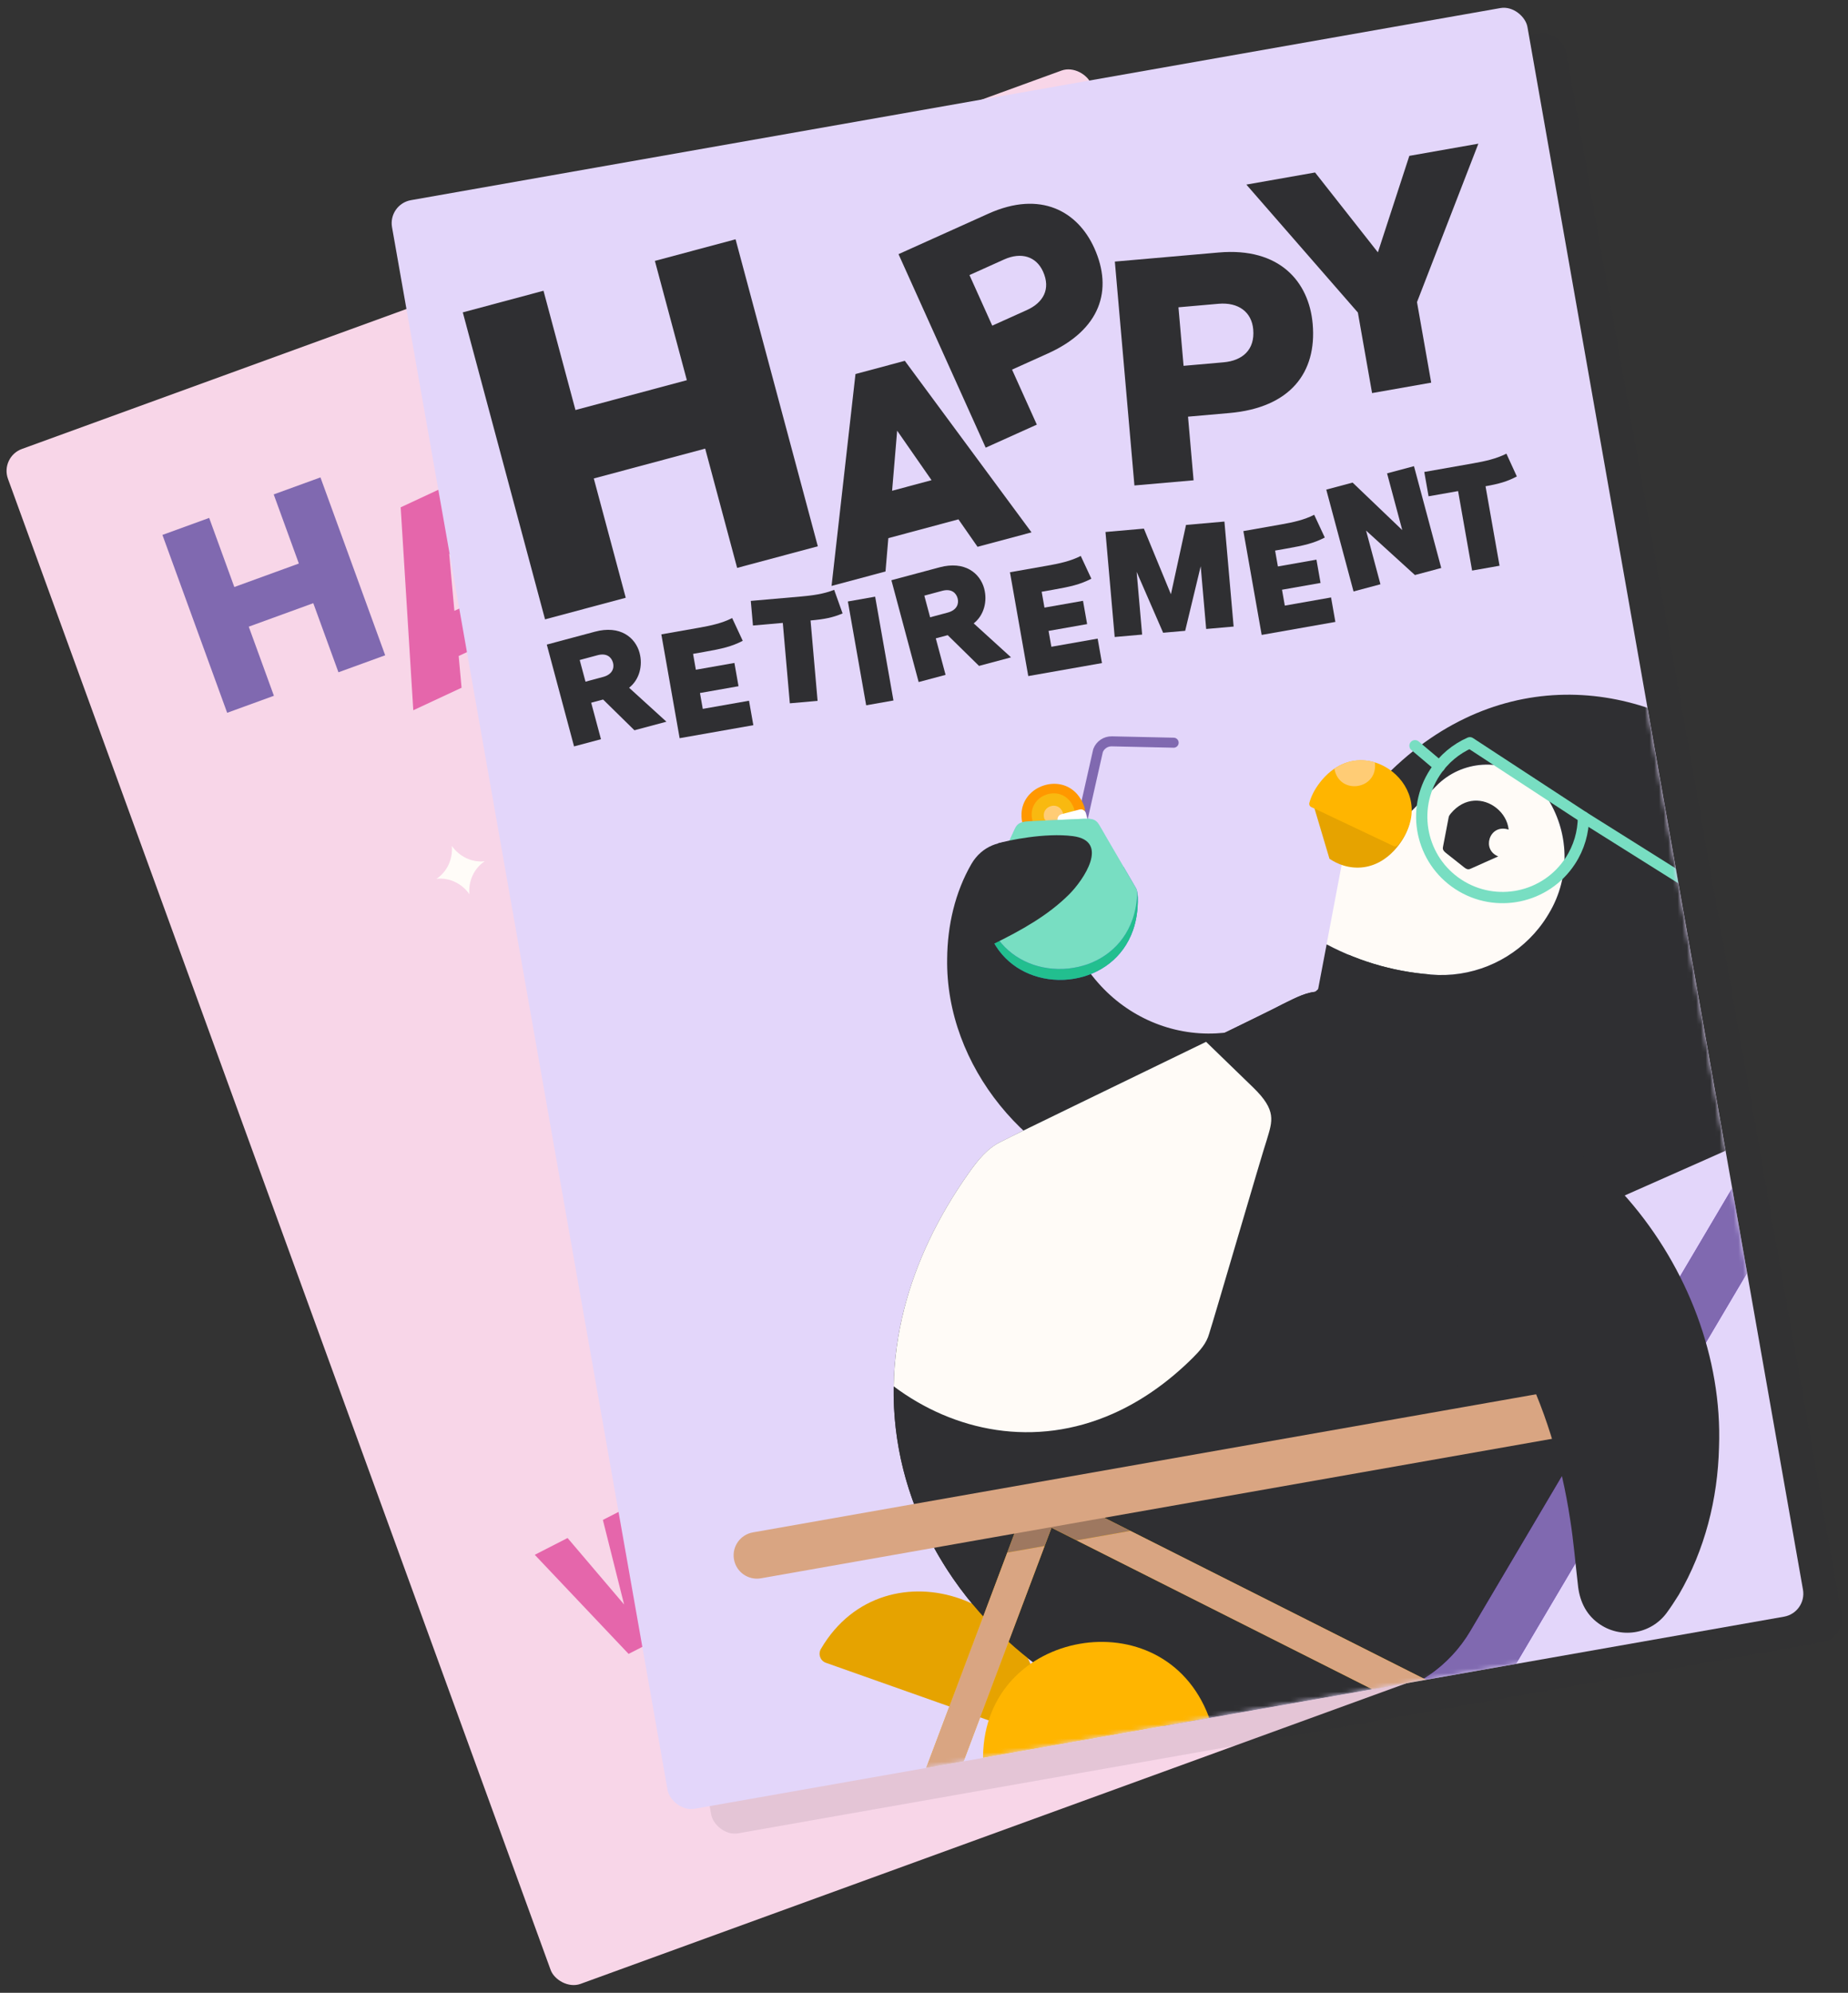 <svg width="396" height="427" viewBox="0 0 396 427" fill="none" xmlns="http://www.w3.org/2000/svg">
<rect x="0" y="0" width="396" height="427" fill="#333333" stroke="none"/>
<g clip-path="url(#clip0_1072_5523)">
<path d="M232.155 13.412L-0.004 97.911L119.703 426.803L351.862 342.304L232.155 13.412Z" fill="#F8D6E8"/>
<path d="M82.54 140.408L72.524 144.053L67.134 129.245L53.304 134.278L58.694 149.087L48.678 152.732L34.806 114.62L44.822 110.974L50.212 125.782L64.042 120.749L58.652 105.94L68.668 102.295L82.54 140.408Z" fill="#8069B0"/>
<path d="M85.868 108.704L95.318 104.295L126.896 134.316L116.551 139.14L111.731 134.29L98.288 140.56L98.906 147.365L88.561 152.188L85.858 108.695L85.868 108.704ZM104.93 127.369L96.253 118.627L97.367 130.892L104.928 127.363L104.93 127.369Z" fill="#E566AB"/>
<path d="M148.224 89.413C151.95 97.397 149.61 105.003 139.581 109.68L132.807 112.841L137.681 123.292L127.968 127.822L110.829 91.068L127.895 83.11C137.87 78.459 144.996 82.488 148.226 89.419L148.224 89.413ZM135.483 101.431C138.581 99.984 140.051 97.384 138.484 94.023C137.163 91.186 134.31 90.278 131.002 91.819L124.441 94.877L128.922 104.489L135.483 101.431Z" fill="#8069B0"/>
<path d="M187.33 89.19C189.606 97.695 185.988 104.783 175.299 107.647L168.078 109.581L171.062 120.72L160.71 123.493L150.214 84.32L168.403 79.446C179.034 76.597 185.349 81.804 187.33 89.19ZM172.695 98.805C175.998 97.922 177.898 95.609 176.938 92.027C176.126 89.005 173.479 87.615 169.949 88.561L162.957 90.436L165.702 100.68L172.695 98.805Z" fill="#E566AB"/>
<path d="M212.141 83.99L217.135 97.71L207.064 101.376L202.07 87.656L178.488 68.614L190.196 64.353L203.725 76.449L206.259 58.507L218.022 54.225L212.147 83.988L212.141 83.99Z" fill="#8069B0"/>
<path d="M149.952 315.049L155.466 343.753L148.648 347.242L138.889 336.973L141.515 350.896L134.697 354.386L114.593 333.152L121.622 329.554L133.736 343.8L129.188 325.68L135.399 322.499L147.407 336.796L142.928 318.645L149.957 315.047L149.952 315.049Z" fill="#E566AB"/>
<path d="M154.136 320.668L163.608 316.82C166.581 315.613 169.358 314.351 171.664 312.467L175.69 317.8C173.093 319.934 170.801 321 166.268 322.838L163.482 323.971L165.098 327.946L174.754 324.018L177.126 329.847L167.47 333.775L169.086 337.75L180.673 333.038L183.166 339.166L164.707 346.668L154.138 320.674L154.136 320.668Z" fill="#8069B0"/>
<path d="M203.68 308.827C207.297 315.892 205.225 323.889 196.699 328.257L187.424 333.01L174.633 308.031L184.411 303.026C193.153 298.548 200.34 302.299 203.688 308.83L203.68 308.827ZM193.606 322.409C198.033 320.141 198.849 315.85 196.949 312.141C195.105 308.536 191.468 306.799 186.898 309.138L184.222 310.507L191 323.746L193.606 322.409Z" fill="#E566AB"/>
<path d="M232.687 302.15C235.676 309.501 232.915 317.291 224.037 320.898L214.38 324.826L203.811 298.832L213.987 294.696C223.087 290.996 229.921 295.357 232.684 302.158L232.687 302.15ZM221.471 314.796C226.074 312.926 227.265 308.718 225.697 304.857C224.129 300.996 220.701 299.057 215.945 300.988L213.159 302.122L218.762 315.901L221.473 314.801L221.471 314.796Z" fill="#E566AB"/>
<path d="M247.994 307.997L241.429 311.357L228.638 286.378L235.203 283.019L247.994 307.997Z" fill="#8069B0"/>
<path d="M275.121 299.307L268.399 302.042L254.028 291.917L259.598 305.621L252.727 308.415L242.158 282.421L248.881 279.686L263.568 290.592L257.682 276.108L264.552 273.313L275.121 299.307Z" fill="#E566AB"/>
<path d="M298.966 288.456L296.622 285.954C295.266 288.92 292.663 291.088 289.63 292.129C283.449 294.254 275.299 291.762 272.21 282.776C269.184 273.981 274.11 266.86 281.199 264.424C285.522 262.939 290.352 263.309 294.061 266.191L289.96 272.14C288.044 270.384 285.555 269.925 283.2 270.732C279.862 271.878 277.617 275.325 279.283 280.177C281.08 285.407 285.413 286.547 288.791 285.386C291.178 284.567 292.836 282.724 293.194 280.441C289.43 281.692 287.242 282.232 284.757 282.285L284.501 276.988C287.719 276.731 290.841 275.695 294.025 274.605L298.003 273.238L302.792 287.151L298.965 288.469L298.966 288.456Z" fill="#E566AB"/>
<path d="M93.534 188.307C96.245 187.996 98.957 189.275 100.584 191.594C100.339 188.772 101.595 186.049 103.871 184.545C101.161 184.855 98.448 183.576 96.822 181.257C97.066 184.079 95.81 186.803 93.534 188.307Z" fill="#FFFCF8"/>
<path d="M116.505 171.464C118.308 171.258 120.119 172.107 121.202 173.654C121.037 171.773 121.879 169.958 123.392 168.957C121.584 169.165 119.778 168.313 118.695 166.767C118.86 168.647 118.018 170.462 116.505 171.464Z" fill="#FFFCF8"/>
<path d="M117.166 194.71C118.969 194.505 120.781 195.354 121.863 196.901C121.698 195.02 122.54 193.205 124.053 192.203C122.245 192.411 120.439 191.56 119.356 190.013C119.521 191.894 118.679 193.709 117.166 194.71Z" fill="#E566AB"/>
<path d="M218.592 189.2C220.564 188.977 222.541 189.903 223.726 191.594C223.547 189.537 224.461 187.558 226.12 186.46C224.143 186.685 222.171 185.756 220.986 184.065C221.165 186.122 220.246 188.103 218.592 189.2Z" fill="#FFFCF8"/>
<path d="M219.311 214.603C221.283 214.38 223.261 215.307 224.446 216.998C224.267 214.941 225.186 212.96 226.84 211.863C224.868 212.086 222.891 211.16 221.706 209.469C221.885 211.526 220.966 213.507 219.311 214.603Z" fill="#E566AB"/>
<path d="M210.923 351.343C213.008 358.24 209.859 365.051 201.536 367.567L192.479 370.306L185.099 345.919L194.646 343.032C203.184 340.451 208.996 344.964 210.923 351.343ZM199.727 361.841C204.045 360.532 205.472 356.832 204.377 353.206C203.315 349.686 200.345 347.544 195.884 348.892L193.272 349.68L197.181 362.604L199.725 361.835L199.727 361.841Z" fill="#8069B0"/>
<path d="M213.84 330.894L219.737 328.554L237.84 347.918L231.383 350.475L228.628 347.359L220.243 350.686L220.373 354.845L213.917 357.402L213.833 330.891L213.84 330.894ZM224.749 342.911L219.793 337.291L220.033 344.778L224.753 342.904L224.749 342.911Z" fill="#E566AB"/>
<path d="M248.247 341.151L250.85 349.644L244.616 351.556L242.013 343.063L228.283 330.758L235.53 328.534L243.371 336.303L245.474 325.484L252.756 323.253L248.253 341.149L248.247 341.151Z" fill="#8069B0"/>
<path d="M264.053 330.659L261.27 332.042L253.228 320.49L259.729 317.266L264.061 330.663L264.053 330.659ZM263.772 333.516C265.601 332.606 267.813 333.353 268.733 335.21C269.653 337.066 268.906 339.278 267.083 340.186C265.195 341.123 262.983 340.376 262.063 338.52C261.143 336.664 261.891 334.451 263.772 333.516Z" fill="#8069B0"/>
<path d="M165.444 163.154L161.141 172.383C160.747 173.227 159.741 173.593 158.897 173.199L149.668 168.896C148.188 168.202 147.014 166.97 146.444 165.437C145.257 162.245 146.903 158.685 150.106 157.526C151.117 157.157 152.214 157.059 153.273 157.249L154.438 157.457L155.196 156.549C155.885 155.723 156.788 155.093 157.8 154.725C160.995 153.562 164.545 155.231 165.687 158.44C166.236 159.98 166.128 161.679 165.44 163.162L165.444 163.154Z" fill="#E566AB"/>
<path d="M142.851 262.614L230.419 230.742C231.862 230.217 233.466 230.96 233.993 232.409L246.382 266.448L153.579 300.225L141.19 266.186C140.665 264.743 141.408 263.14 142.856 262.612L142.851 262.614Z" fill="#8069B0"/>
<path d="M142.866 221.082L203.824 198.895C205.267 198.369 206.871 199.113 207.398 200.561L219.799 234.633L153.606 258.725L141.205 224.653C140.68 223.211 141.423 221.607 142.872 221.08L142.866 221.082Z" fill="#8069B0"/>
<mask id="mask0_1072_5523" style="mask-type:luminance" maskUnits="userSpaceOnUse" x="137" y="196" width="87" height="64">
<path d="M209.933 196.714L137.146 223.207L150.487 259.86L223.274 233.368L209.933 196.714Z" fill="white"/>
</mask>
<g mask="url(#mask0_1072_5523)">
<path d="M143.779 262.112C143.597 261.578 143.522 261.079 143.541 260.615C143.588 259.265 144.392 258.24 145.445 257.713C145.583 257.644 145.717 257.582 145.861 257.53C146.021 257.472 146.186 257.424 146.354 257.388C147.484 257.139 148.731 257.418 149.616 258.404C149.923 258.749 150.192 259.178 150.396 259.704C150.448 259.848 150.502 259.997 150.477 260.15C150.452 260.41 150.082 263.074 150.062 263.275C150.026 263.538 150.019 263.71 149.689 263.868C149.639 263.886 149.591 263.909 149.531 263.932L147.154 264.797C146.667 264.974 146.554 264.834 146.33 264.633C146.191 264.49 144.195 262.687 144.004 262.506C143.886 262.405 143.826 262.258 143.779 262.112Z" fill="#DE2756"/>
<path d="M137.158 264.523C136.976 263.988 136.901 263.49 136.919 263.026C136.966 261.675 137.77 260.65 138.824 260.123C138.962 260.054 139.096 259.993 139.239 259.94C139.4 259.882 139.564 259.835 139.732 259.798C140.863 259.55 142.109 259.828 142.994 260.815C143.301 261.16 143.57 261.588 143.774 262.115C143.826 262.258 143.881 262.408 143.855 262.561C143.831 262.82 143.461 265.484 143.44 265.685C143.404 265.949 143.398 266.12 143.067 266.278C143.018 266.296 142.97 266.32 142.909 266.342L140.532 267.207C140.046 267.384 139.932 267.244 139.709 267.043C139.569 266.9 137.573 265.098 137.382 264.917C137.264 264.816 137.204 264.669 137.158 264.523Z" fill="#DE2756"/>
<path d="M223.206 233.222C223.024 232.688 222.949 232.189 222.968 231.725C223.015 230.375 223.819 229.35 224.873 228.823C225.01 228.754 225.145 228.692 225.288 228.64C225.449 228.582 225.613 228.534 225.781 228.498C226.911 228.249 228.158 228.528 229.043 229.514C229.35 229.859 229.619 230.288 229.823 230.814C229.875 230.958 229.93 231.107 229.904 231.26C229.879 231.52 229.509 234.183 229.489 234.385C229.453 234.648 229.447 234.82 229.116 234.978C229.066 234.996 229.019 235.019 228.958 235.042L226.581 235.907C226.095 236.084 225.981 235.944 225.758 235.743C225.618 235.6 223.622 233.797 223.431 233.616C223.313 233.515 223.253 233.368 223.206 233.222Z" fill="#DE2756"/>
<path d="M176.871 250.075C176.689 249.54 176.614 249.042 176.633 248.578C176.68 247.228 177.483 246.203 178.537 245.675C178.675 245.606 178.809 245.545 178.953 245.493C179.113 245.434 179.277 245.387 179.446 245.351C180.576 245.102 181.823 245.381 182.708 246.367C183.015 246.712 183.283 247.14 183.488 247.667C183.54 247.811 183.594 247.96 183.569 248.113C183.544 248.372 183.174 251.036 183.153 251.238C183.118 251.501 183.111 251.672 182.781 251.83C182.731 251.848 182.683 251.872 182.622 251.894L180.245 252.759C179.759 252.936 179.645 252.796 179.422 252.596C179.282 252.452 177.287 250.65 177.096 250.469C176.978 250.368 176.918 250.221 176.871 250.075Z" fill="#CFB0F0"/>
<path d="M170.253 252.483C170.071 251.949 169.996 251.45 170.015 250.986C170.062 249.636 170.866 248.611 171.92 248.084C172.057 248.015 172.191 247.953 172.335 247.901C172.495 247.843 172.66 247.795 172.828 247.759C173.958 247.511 175.205 247.789 176.09 248.775C176.397 249.121 176.666 249.549 176.87 250.075C176.922 250.219 176.976 250.368 176.951 250.522C176.926 250.781 176.556 253.445 176.536 253.646C176.5 253.909 176.494 254.081 176.163 254.239C176.113 254.257 176.065 254.28 176.005 254.303L173.628 255.168C173.141 255.345 173.028 255.205 172.805 255.004C172.665 254.861 170.669 253.058 170.478 252.877C170.36 252.776 170.3 252.629 170.253 252.483Z" fill="#CFB0F0"/>
<path d="M163.638 254.892C163.456 254.357 163.38 253.859 163.399 253.395C163.446 252.044 164.25 251.019 165.304 250.492C165.441 250.423 165.576 250.362 165.719 250.309C165.88 250.251 166.044 250.204 166.212 250.168C167.343 249.919 168.589 250.197 169.474 251.184C169.781 251.529 170.05 251.957 170.254 252.484C170.306 252.627 170.361 252.777 170.335 252.93C170.311 253.189 169.941 255.853 169.92 256.054C169.884 256.318 169.878 256.489 169.547 256.647C169.497 256.665 169.45 256.689 169.389 256.711L167.012 257.576C166.526 257.753 166.412 257.613 166.189 257.412C166.049 257.269 164.053 255.467 163.862 255.286C163.744 255.185 163.684 255.038 163.638 254.892Z" fill="#CFB0F0"/>
<path d="M157.016 257.302C156.834 256.767 156.759 256.269 156.778 255.805C156.825 254.454 157.629 253.429 158.683 252.902C158.82 252.833 158.955 252.772 159.098 252.719C159.259 252.661 159.423 252.614 159.591 252.577C160.721 252.329 161.968 252.607 162.853 253.594C163.16 253.939 163.429 254.367 163.633 254.894C163.685 255.037 163.74 255.187 163.714 255.34C163.69 255.599 163.319 258.263 163.299 258.464C163.263 258.728 163.257 258.899 162.926 259.057C162.876 259.075 162.829 259.099 162.768 259.121L160.391 259.986C159.905 260.163 159.791 260.023 159.568 259.822C159.428 259.679 157.432 257.877 157.241 257.696C157.123 257.595 157.063 257.448 157.016 257.302Z" fill="#CFB0F0"/>
<path d="M150.399 259.71C150.217 259.176 150.142 258.677 150.161 258.213C150.208 256.863 151.011 255.838 152.065 255.31C152.203 255.242 152.337 255.18 152.481 255.128C152.641 255.07 152.805 255.022 152.974 254.986C154.104 254.737 155.351 255.016 156.236 256.002C156.543 256.347 156.811 256.776 157.015 257.302C157.068 257.446 157.122 257.595 157.096 257.748C157.072 258.008 156.702 260.671 156.681 260.873C156.646 261.136 156.639 261.308 156.308 261.466C156.259 261.484 156.211 261.507 156.15 261.529L153.773 262.395C153.287 262.572 153.173 262.431 152.95 262.231C152.81 262.088 150.815 260.285 150.624 260.104C150.505 260.003 150.446 259.856 150.399 259.71Z" fill="#CFB0F0"/>
<path d="M216.585 235.633C216.403 235.098 216.328 234.6 216.347 234.136C216.394 232.785 217.198 231.76 218.252 231.233C218.389 231.164 218.523 231.103 218.667 231.05C218.827 230.992 218.992 230.945 219.16 230.908C220.29 230.66 221.537 230.938 222.422 231.925C222.729 232.27 222.998 232.698 223.202 233.225C223.254 233.368 223.309 233.518 223.283 233.671C223.258 233.93 222.888 236.594 222.868 236.795C222.832 237.059 222.826 237.23 222.495 237.388C222.445 237.406 222.398 237.43 222.337 237.452L219.96 238.317C219.473 238.494 219.36 238.354 219.137 238.153C218.997 238.01 217.001 236.208 216.81 236.027C216.692 235.926 216.632 235.779 216.585 235.633Z" fill="#CFB0F0"/>
<path d="M209.966 238.036C209.784 237.501 209.709 237.002 209.728 236.539C209.775 235.188 210.579 234.163 211.632 233.636C211.77 233.567 211.904 233.505 212.048 233.453C212.208 233.395 212.373 233.348 212.541 233.311C213.671 233.063 214.918 233.341 215.803 234.328C216.11 234.673 216.379 235.101 216.583 235.627C216.635 235.771 216.689 235.92 216.664 236.074C216.639 236.333 216.269 238.997 216.249 239.198C216.213 239.462 216.206 239.633 215.876 239.791C215.826 239.809 215.778 239.833 215.718 239.855L213.341 240.72C212.854 240.897 212.741 240.757 212.517 240.556C212.378 240.413 210.382 238.61 210.191 238.43C210.073 238.329 210.013 238.181 209.966 238.036Z" fill="#CFB0F0"/>
<path d="M203.35 240.444C203.168 239.909 203.093 239.411 203.112 238.947C203.159 237.597 203.963 236.572 205.017 236.044C205.154 235.975 205.289 235.914 205.432 235.862C205.593 235.803 205.757 235.756 205.925 235.72C207.055 235.471 208.302 235.75 209.187 236.736C209.494 237.081 209.763 237.509 209.967 238.036C210.019 238.18 210.074 238.329 210.048 238.482C210.024 238.741 209.653 241.405 209.633 241.607C209.597 241.87 209.591 242.041 209.26 242.199C209.21 242.217 209.163 242.241 209.102 242.263L206.725 243.128C206.239 243.305 206.125 243.165 205.902 242.965C205.762 242.822 203.766 241.019 203.575 240.838C203.457 240.737 203.397 240.59 203.35 240.444Z" fill="#CFB0F0"/>
<path d="M196.727 242.854C196.545 242.319 196.47 241.821 196.489 241.357C196.536 240.007 197.34 238.982 198.394 238.454C198.531 238.385 198.665 238.324 198.809 238.272C198.97 238.213 199.134 238.166 199.302 238.13C200.432 237.881 201.679 238.16 202.564 239.146C202.871 239.491 203.14 239.919 203.344 240.446C203.396 240.59 203.451 240.739 203.425 240.892C203.4 241.151 203.03 243.815 203.01 244.017C202.974 244.28 202.968 244.451 202.637 244.609C202.587 244.627 202.54 244.651 202.479 244.673L200.102 245.538C199.616 245.715 199.502 245.575 199.279 245.375C199.139 245.231 197.143 243.429 196.952 243.248C196.834 243.147 196.774 243 196.727 242.854Z" fill="#CFB0F0"/>
<path d="M190.112 245.262C189.93 244.728 189.855 244.229 189.874 243.765C189.92 242.415 190.724 241.39 191.778 240.862C191.916 240.794 192.05 240.732 192.193 240.68C192.354 240.622 192.518 240.574 192.686 240.538C193.817 240.289 195.064 240.568 195.948 241.554C196.256 241.899 196.524 242.327 196.728 242.854C196.781 242.998 196.835 243.147 196.809 243.3C196.785 243.56 196.415 246.223 196.394 246.425C196.358 246.688 196.352 246.86 196.021 247.018C195.972 247.036 195.924 247.059 195.863 247.081L193.486 247.947C193 248.124 192.886 247.983 192.663 247.783C192.523 247.64 190.528 245.837 190.336 245.656C190.218 245.555 190.158 245.408 190.112 245.262Z" fill="#CFB0F0"/>
<path d="M183.496 247.671C183.314 247.136 183.239 246.637 183.258 246.174C183.305 244.823 184.108 243.798 185.162 243.271C185.3 243.202 185.434 243.14 185.578 243.088C185.738 243.03 185.902 242.983 186.071 242.946C187.201 242.698 188.448 242.976 189.333 243.963C189.64 244.308 189.908 244.736 190.113 245.262C190.165 245.406 190.219 245.555 190.194 245.709C190.169 245.968 189.799 248.632 189.778 248.833C189.743 249.097 189.736 249.268 189.406 249.426C189.356 249.444 189.308 249.468 189.247 249.49L186.87 250.355C186.384 250.532 186.27 250.392 186.047 250.191C185.907 250.048 183.912 248.245 183.721 248.065C183.603 247.964 183.543 247.816 183.496 247.671Z" fill="#CFB0F0"/>
</g>
<path d="M156.016 265.679C156.38 266.748 156.527 267.753 156.494 268.678C156.403 271.385 154.793 273.429 152.684 274.497C152.414 274.633 152.133 274.754 151.851 274.857C151.525 274.976 151.196 275.07 150.86 275.143C148.586 275.638 146.094 275.087 144.323 273.109C143.703 272.42 143.169 271.557 142.766 270.501C142.662 270.214 142.555 269.921 142.61 269.607C142.664 269.086 143.408 263.751 143.442 263.345C143.513 262.818 143.526 262.475 144.182 262.161C144.272 262.116 144.377 262.078 144.493 262.036L149.252 260.303C150.225 259.949 150.456 260.222 150.906 260.634C151.191 260.918 155.187 264.535 155.563 264.898C155.801 265.106 155.913 265.397 156.018 265.684L156.016 265.679Z" fill="#FFFBF7"/>
<path d="M169.277 260.852C169.641 261.922 169.788 262.926 169.756 263.852C169.664 266.558 168.054 268.603 165.945 269.671C165.676 269.807 165.394 269.928 165.112 270.03C164.786 270.149 164.457 270.244 164.121 270.316C161.847 270.812 159.355 270.26 157.584 268.282C156.964 267.594 156.431 266.73 156.028 265.675C155.923 265.387 155.816 265.094 155.871 264.78C155.926 264.26 156.669 258.925 156.703 258.518C156.774 257.991 156.787 257.649 157.443 257.335C157.533 257.29 157.638 257.251 157.754 257.209L162.513 255.477C163.486 255.123 163.717 255.396 164.167 255.808C164.452 256.092 168.448 259.708 168.824 260.072C169.063 260.279 169.175 260.57 169.279 260.858L169.277 260.852Z" fill="#FFFBF7"/>
<path d="M182.535 256.033C182.899 257.102 183.046 258.107 183.013 259.033C182.922 261.739 181.312 263.783 179.203 264.852C178.933 264.987 178.652 265.109 178.37 265.211C178.044 265.33 177.715 265.424 177.379 265.497C175.105 265.993 172.613 265.441 170.842 263.463C170.222 262.775 169.688 261.911 169.285 260.856C169.181 260.568 169.074 260.275 169.129 259.961C169.184 259.44 169.927 254.105 169.961 253.699C170.032 253.172 170.045 252.829 170.701 252.516C170.791 252.47 170.896 252.432 171.012 252.39L175.771 250.658C176.744 250.304 176.975 250.576 177.425 250.988C177.71 251.273 181.706 254.889 182.082 255.253C182.32 255.46 182.433 255.751 182.537 256.039L182.535 256.033Z" fill="#FFFBF7"/>
<path d="M195.796 251.207C196.161 252.276 196.307 253.28 196.275 254.206C196.183 256.913 194.573 258.957 192.464 260.025C192.195 260.161 191.913 260.282 191.631 260.385C191.305 260.503 190.977 260.598 190.64 260.67C188.366 261.166 185.875 260.614 184.103 258.636C183.483 257.948 182.95 257.084 182.547 256.029C182.442 255.742 182.335 255.449 182.39 255.135C182.445 254.614 183.189 249.279 183.222 248.872C183.293 248.346 183.306 248.003 183.962 247.689C184.052 247.644 184.157 247.606 184.273 247.563L189.032 245.831C190.005 245.477 190.236 245.75 190.686 246.162C190.971 246.446 194.967 250.062 195.343 250.426C195.582 250.634 195.694 250.925 195.798 251.212L195.796 251.207Z" fill="#FFFBF7"/>
<path d="M209.052 246.388C209.416 247.457 209.562 248.462 209.53 249.388C209.438 252.094 207.829 254.138 205.72 255.206C205.45 255.342 205.169 255.463 204.887 255.566C204.561 255.685 204.232 255.779 203.895 255.852C201.622 256.347 199.13 255.796 197.358 253.818C196.738 253.129 196.205 252.266 195.802 251.21C195.697 250.923 195.591 250.63 195.646 250.316C195.7 249.795 196.444 244.46 196.477 244.054C196.549 243.527 196.562 243.184 197.217 242.871C197.307 242.825 197.412 242.787 197.528 242.745L202.288 241.013C203.261 240.658 203.491 240.931 203.942 241.343C204.227 241.628 208.222 245.244 208.599 245.608C208.837 245.815 208.949 246.106 209.054 246.394L209.052 246.388Z" fill="#FFFBF7"/>
<path d="M222.313 241.561C222.677 242.631 222.824 243.635 222.791 244.561C222.7 247.267 221.09 249.312 218.981 250.38C218.711 250.516 218.43 250.637 218.148 250.739C217.822 250.858 217.493 250.953 217.156 251.025C214.883 251.521 212.391 250.969 210.62 248.991C210 248.303 209.466 247.439 209.063 246.384C208.959 246.096 208.852 245.803 208.907 245.489C208.961 244.969 209.705 239.634 209.739 239.227C209.81 238.7 209.823 238.358 210.479 238.044C210.569 237.999 210.674 237.96 210.79 237.918L215.549 236.186C216.522 235.832 216.753 236.105 217.203 236.517C217.488 236.801 221.483 240.417 221.86 240.781C222.098 240.988 222.21 241.279 222.315 241.567L222.313 241.561Z" fill="#FFFBF7"/>
<path d="M235.569 236.737C235.933 237.806 236.08 238.811 236.047 239.736C235.955 242.443 234.346 244.487 232.237 245.555C231.967 245.691 231.686 245.812 231.404 245.915C231.078 246.033 230.749 246.128 230.412 246.201C228.139 246.696 225.647 246.145 223.875 244.167C223.256 243.478 222.722 242.614 222.319 241.559C222.215 241.272 222.108 240.979 222.163 240.665C222.217 240.144 222.961 234.809 222.995 234.403C223.066 233.876 223.079 233.533 223.734 233.219C223.824 233.174 223.929 233.136 224.045 233.094L228.805 231.361C229.778 231.007 230.008 231.28 230.459 231.692C230.744 231.976 234.739 235.593 235.116 235.956C235.354 236.164 235.466 236.455 235.571 236.742L235.569 236.737Z" fill="#FFFBF7"/>
<mask id="mask1_1072_5523" style="mask-type:luminance" maskUnits="userSpaceOnUse" x="133" y="228" width="118" height="75">
<path d="M237.56 228.143L133.884 265.878L147.225 302.531L250.901 264.796L237.56 228.143Z" fill="white"/>
</mask>
<g mask="url(#mask1_1072_5523)">
<path d="M190.151 286.864C189.969 286.33 189.894 285.831 189.913 285.367C189.96 284.017 190.764 282.992 191.817 282.464C191.955 282.395 192.089 282.334 192.233 282.282C192.393 282.223 192.558 282.176 192.726 282.14C193.856 281.891 195.103 282.17 195.988 283.156C196.295 283.501 196.564 283.929 196.768 284.456C196.82 284.6 196.874 284.749 196.849 284.902C196.824 285.162 196.454 287.825 196.434 288.027C196.398 288.29 196.392 288.462 196.061 288.619C196.011 288.638 195.963 288.661 195.903 288.683L193.526 289.548C193.039 289.725 192.926 289.585 192.703 289.385C192.563 289.242 190.567 287.439 190.376 287.258C190.258 287.157 190.198 287.01 190.151 286.864Z" fill="#CFB0F0"/>
<path d="M183.536 289.273C183.353 288.738 183.278 288.239 183.297 287.776C183.344 286.425 184.148 285.4 185.202 284.873C185.339 284.804 185.474 284.742 185.617 284.69C185.778 284.632 185.942 284.584 186.11 284.548C187.24 284.3 188.487 284.578 189.372 285.564C189.679 285.91 189.948 286.338 190.152 286.864C190.204 287.008 190.259 287.157 190.233 287.311C190.209 287.57 189.838 290.234 189.818 290.435C189.782 290.699 189.776 290.87 189.445 291.028C189.395 291.046 189.348 291.07 189.287 291.092L186.91 291.957C186.424 292.134 186.31 291.994 186.087 291.793C185.947 291.65 183.951 289.847 183.76 289.667C183.642 289.566 183.582 289.418 183.536 289.273Z" fill="#CFB0F0"/>
<path d="M176.911 291.677C176.728 291.142 176.653 290.644 176.672 290.18C176.719 288.829 177.523 287.804 178.577 287.277C178.714 287.208 178.849 287.147 178.992 287.094C179.153 287.036 179.317 286.989 179.485 286.953C180.615 286.704 181.862 286.982 182.747 287.969C183.054 288.314 183.323 288.742 183.527 289.269C183.579 289.412 183.634 289.562 183.608 289.715C183.584 289.974 183.213 292.638 183.193 292.839C183.157 293.103 183.151 293.274 182.82 293.432C182.77 293.45 182.723 293.474 182.662 293.496L180.285 294.361C179.799 294.538 179.685 294.398 179.462 294.198C179.322 294.054 177.326 292.252 177.135 292.071C177.017 291.97 176.957 291.823 176.911 291.677Z" fill="#CFB0F0"/>
<path d="M170.293 294.085C170.111 293.551 170.036 293.052 170.055 292.588C170.102 291.238 170.905 290.213 171.959 289.685C172.097 289.616 172.231 289.555 172.375 289.503C172.535 289.444 172.699 289.397 172.868 289.361C173.998 289.112 175.245 289.391 176.13 290.377C176.437 290.722 176.705 291.15 176.909 291.677C176.962 291.821 177.016 291.97 176.99 292.123C176.966 292.383 176.596 295.046 176.575 295.248C176.54 295.511 176.533 295.683 176.203 295.841C176.153 295.859 176.105 295.882 176.044 295.904L173.667 296.769C173.181 296.947 173.067 296.806 172.844 296.606C172.704 296.463 170.709 294.66 170.518 294.479C170.399 294.378 170.34 294.231 170.293 294.085Z" fill="#CFB0F0"/>
<path d="M163.677 296.494C163.495 295.959 163.42 295.46 163.439 294.997C163.486 293.646 164.29 292.621 165.343 292.094C165.481 292.025 165.615 291.963 165.759 291.911C165.919 291.853 166.084 291.805 166.252 291.769C167.382 291.521 168.629 291.799 169.514 292.785C169.821 293.131 170.089 293.559 170.294 294.085C170.346 294.229 170.4 294.378 170.375 294.532C170.35 294.791 169.98 297.455 169.96 297.656C169.924 297.92 169.917 298.091 169.587 298.249C169.537 298.267 169.489 298.291 169.429 298.313L167.052 299.178C166.565 299.355 166.452 299.215 166.228 299.014C166.089 298.871 164.093 297.068 163.902 296.888C163.784 296.787 163.724 296.639 163.677 296.494Z" fill="#CFB0F0"/>
<path d="M157.054 298.904C156.872 298.369 156.797 297.87 156.816 297.407C156.863 296.056 157.667 295.031 158.72 294.504C158.858 294.435 158.992 294.373 159.136 294.321C159.296 294.263 159.46 294.216 159.629 294.179C160.759 293.931 162.006 294.209 162.891 295.196C163.198 295.541 163.466 295.969 163.671 296.495C163.723 296.639 163.777 296.788 163.752 296.942C163.727 297.201 163.357 299.865 163.336 300.066C163.301 300.33 163.294 300.501 162.964 300.659C162.914 300.677 162.866 300.701 162.805 300.723L160.429 301.588C159.942 301.765 159.829 301.625 159.605 301.424C159.466 301.281 157.47 299.478 157.279 299.298C157.161 299.197 157.101 299.049 157.054 298.904Z" fill="#CFB0F0"/>
<path d="M150.438 301.312C150.256 300.777 150.181 300.279 150.2 299.815C150.247 298.464 151.051 297.44 152.105 296.912C152.242 296.843 152.376 296.782 152.52 296.729C152.68 296.671 152.845 296.624 153.013 296.588C154.143 296.339 155.39 296.618 156.275 297.604C156.582 297.949 156.851 298.377 157.055 298.904C157.107 299.047 157.162 299.197 157.136 299.35C157.111 299.609 156.741 302.273 156.721 302.475C156.685 302.738 156.679 302.909 156.348 303.067C156.298 303.085 156.251 303.109 156.19 303.131L153.813 303.996C153.326 304.173 153.213 304.033 152.99 303.833C152.85 303.689 150.854 301.887 150.663 301.706C150.545 301.605 150.485 301.458 150.438 301.312Z" fill="#CFB0F0"/>
<path d="M236.479 270.008C236.297 269.473 236.222 268.975 236.241 268.511C236.288 267.161 237.092 266.136 238.146 265.608C238.283 265.539 238.417 265.478 238.561 265.426C238.721 265.367 238.886 265.32 239.054 265.284C240.184 265.035 241.431 265.314 242.316 266.3C242.623 266.645 242.892 267.073 243.096 267.6C243.148 267.744 243.203 267.893 243.177 268.046C243.152 268.305 242.782 270.969 242.762 271.171C242.726 271.434 242.72 271.605 242.389 271.763C242.339 271.781 242.292 271.805 242.231 271.827L239.854 272.692C239.367 272.869 239.254 272.729 239.031 272.529C238.891 272.385 236.895 270.583 236.704 270.402C236.586 270.301 236.526 270.154 236.479 270.008Z" fill="#CFB0F0"/>
<path d="M243.103 267.603C242.921 267.069 242.846 266.57 242.865 266.106C242.912 264.756 243.715 263.731 244.769 263.203C244.907 263.134 245.041 263.073 245.185 263.021C245.345 262.962 245.509 262.915 245.678 262.879C246.808 262.63 248.055 262.909 248.94 263.895C249.247 264.24 249.515 264.668 249.719 265.195C249.772 265.339 249.826 265.488 249.801 265.641C249.776 265.901 249.406 268.564 249.385 268.766C249.35 269.029 249.343 269.201 249.013 269.358C248.963 269.377 248.915 269.4 248.854 269.422L246.477 270.287C245.991 270.464 245.877 270.324 245.654 270.124C245.514 269.981 243.519 268.178 243.328 267.997C243.21 267.896 243.15 267.749 243.103 267.603Z" fill="#CFB0F0"/>
<path d="M229.864 272.416C229.682 271.882 229.607 271.383 229.626 270.919C229.672 269.569 230.476 268.544 231.53 268.016C231.668 267.948 231.802 267.886 231.945 267.834C232.106 267.776 232.27 267.728 232.438 267.692C233.569 267.443 234.816 267.722 235.7 268.708C236.008 269.053 236.276 269.481 236.48 270.008C236.533 270.152 236.587 270.301 236.561 270.454C236.537 270.714 236.167 273.377 236.146 273.579C236.11 273.842 236.104 274.014 235.773 274.172C235.724 274.19 235.676 274.213 235.615 274.235L233.238 275.101C232.752 275.278 232.638 275.137 232.415 274.937C232.275 274.794 230.279 272.991 230.088 272.81C229.97 272.709 229.91 272.562 229.864 272.416Z" fill="#CFB0F0"/>
<path d="M223.248 274.824C223.066 274.29 222.991 273.791 223.01 273.327C223.057 271.977 223.861 270.952 224.915 270.424C225.052 270.356 225.186 270.294 225.33 270.242C225.491 270.184 225.655 270.136 225.823 270.1C226.953 269.851 228.2 270.13 229.085 271.116C229.392 271.461 229.661 271.89 229.865 272.416C229.917 272.56 229.972 272.709 229.946 272.862C229.921 273.122 229.551 275.785 229.531 275.987C229.495 276.25 229.489 276.422 229.158 276.58C229.108 276.598 229.061 276.621 229 276.643L226.623 277.509C226.137 277.686 226.023 277.545 225.8 277.345C225.66 277.202 223.664 275.399 223.473 275.218C223.355 275.117 223.295 274.97 223.248 274.824Z" fill="#CFB0F0"/>
<path d="M216.625 277.235C216.443 276.7 216.368 276.201 216.387 275.738C216.434 274.387 217.237 273.362 218.291 272.835C218.429 272.766 218.563 272.704 218.707 272.652C218.867 272.594 219.031 272.547 219.2 272.51C220.33 272.262 221.577 272.54 222.462 273.527C222.769 273.872 223.037 274.3 223.241 274.826C223.294 274.97 223.348 275.119 223.322 275.273C223.298 275.532 222.928 278.196 222.907 278.397C222.872 278.661 222.865 278.832 222.535 278.99C222.485 279.008 222.437 279.032 222.376 279.054L219.999 279.919C219.513 280.096 219.399 279.956 219.176 279.755C219.036 279.612 217.041 277.809 216.85 277.629C216.732 277.528 216.672 277.38 216.625 277.235Z" fill="#CFB0F0"/>
<path d="M210.008 279.643C209.826 279.108 209.751 278.61 209.77 278.146C209.816 276.796 210.62 275.771 211.674 275.243C211.812 275.174 211.946 275.113 212.089 275.061C212.25 275.002 212.414 274.955 212.582 274.919C213.713 274.67 214.96 274.949 215.844 275.935C216.152 276.28 216.42 276.708 216.624 277.235C216.677 277.379 216.731 277.528 216.705 277.681C216.681 277.94 216.311 280.604 216.29 280.806C216.254 281.069 216.248 281.24 215.917 281.398C215.868 281.416 215.82 281.44 215.759 281.462L213.382 282.327C212.896 282.504 212.782 282.364 212.559 282.164C212.419 282.02 210.423 280.218 210.232 280.037C210.114 279.936 210.054 279.789 210.008 279.643Z" fill="#CFB0F0"/>
<path d="M203.39 282.046C203.208 281.511 203.133 281.013 203.152 280.549C203.199 279.198 204.003 278.173 205.056 277.646C205.194 277.577 205.328 277.516 205.472 277.463C205.632 277.405 205.796 277.358 205.965 277.322C207.095 277.073 208.342 277.351 209.227 278.338C209.534 278.683 209.802 279.111 210.007 279.638C210.059 279.781 210.113 279.931 210.088 280.084C210.063 280.343 209.693 283.007 209.672 283.208C209.637 283.472 209.63 283.643 209.3 283.801C209.25 283.819 209.202 283.843 209.141 283.865L206.765 284.73C206.278 284.907 206.164 284.767 205.941 284.566C205.802 284.423 203.806 282.621 203.615 282.44C203.497 282.339 203.437 282.192 203.39 282.046Z" fill="#CFB0F0"/>
<path d="M196.767 284.456C196.585 283.921 196.51 283.423 196.529 282.959C196.576 281.608 197.379 280.583 198.433 280.056C198.571 279.987 198.705 279.926 198.849 279.873C199.009 279.815 199.173 279.768 199.342 279.731C200.472 279.483 201.719 279.761 202.604 280.748C202.911 281.093 203.179 281.521 203.384 282.048C203.436 282.191 203.49 282.341 203.465 282.494C203.44 282.753 203.07 285.417 203.049 285.618C203.014 285.882 203.007 286.053 202.677 286.211C202.627 286.229 202.579 286.253 202.518 286.275L200.141 287.14C199.655 287.317 199.541 287.177 199.318 286.976C199.178 286.833 197.183 285.031 196.992 284.85C196.874 284.749 196.814 284.602 196.767 284.456Z" fill="#CFB0F0"/>
</g>
<path d="M156.018 224.113C156.382 225.182 156.529 226.187 156.496 227.113C156.405 229.819 154.795 231.863 152.686 232.931C152.416 233.067 152.135 233.188 151.853 233.291C151.527 233.41 151.198 233.504 150.862 233.577C148.588 234.072 146.096 233.521 144.325 231.543C143.705 230.854 143.171 229.991 142.768 228.935C142.664 228.648 142.557 228.355 142.612 228.041C142.666 227.52 143.41 222.185 143.444 221.779C143.515 221.252 143.528 220.909 144.184 220.595C144.274 220.55 144.379 220.512 144.495 220.47L149.254 218.737C150.227 218.383 150.458 218.656 150.908 219.068C151.193 219.352 155.188 222.969 155.565 223.333C155.803 223.54 155.915 223.831 156.02 224.118L156.018 224.113Z" fill="#FFFBF7"/>
<path d="M169.279 219.286C169.643 220.355 169.79 221.36 169.758 222.286C169.666 224.992 168.056 227.037 165.947 228.105C165.678 228.24 165.396 228.362 165.114 228.464C164.788 228.583 164.459 228.677 164.123 228.75C161.849 229.246 159.357 228.694 157.586 226.716C156.966 226.028 156.432 225.164 156.03 224.109C155.925 223.821 155.818 223.528 155.873 223.214C155.928 222.693 156.671 217.358 156.705 216.952C156.776 216.425 156.789 216.082 157.445 215.769C157.535 215.723 157.64 215.685 157.756 215.643L162.515 213.911C163.488 213.557 163.719 213.829 164.169 214.241C164.454 214.526 168.45 218.142 168.826 218.506C169.065 218.713 169.177 219.004 169.281 219.292L169.279 219.286Z" fill="#FFFBF7"/>
<path d="M182.537 214.467C182.901 215.536 183.048 216.541 183.015 217.467C182.924 220.173 181.314 222.217 179.205 223.286C178.935 223.421 178.654 223.543 178.372 223.645C178.046 223.764 177.717 223.858 177.381 223.931C175.107 224.427 172.615 223.875 170.844 221.897C170.224 221.209 169.69 220.345 169.287 219.29C169.183 219.002 169.076 218.709 169.131 218.395C169.185 217.874 169.929 212.539 169.963 212.133C170.034 211.606 170.047 211.263 170.703 210.95C170.793 210.904 170.898 210.866 171.014 210.824L175.773 209.092C176.746 208.738 176.977 209.01 177.427 209.422C177.712 209.707 181.708 213.323 182.084 213.687C182.322 213.894 182.434 214.185 182.539 214.473L182.537 214.467Z" fill="#FFFBF7"/>
<path d="M195.732 209.771C196.096 210.84 196.243 211.845 196.21 212.771C196.119 215.477 194.509 217.521 192.4 218.59C192.13 218.725 191.849 218.847 191.567 218.949C191.241 219.068 190.912 219.162 190.575 219.235C188.302 219.731 185.81 219.179 184.038 217.201C183.419 216.513 182.885 215.649 182.482 214.594C182.378 214.306 182.271 214.013 182.326 213.699C182.38 213.178 183.124 207.843 183.158 207.437C183.229 206.91 183.242 206.567 183.898 206.254C183.987 206.208 184.093 206.17 184.209 206.128L188.968 204.396C189.941 204.042 190.171 204.314 190.622 204.726C190.907 205.011 194.902 208.627 195.279 208.991C195.517 209.198 195.629 209.489 195.734 209.777L195.732 209.771Z" fill="#FFFBF7"/>
<path d="M208.993 204.95C209.357 206.019 209.504 207.024 209.471 207.95C209.38 210.656 207.77 212.701 205.661 213.769C205.391 213.904 205.11 214.026 204.828 214.128C204.502 214.247 204.173 214.341 203.837 214.414C201.563 214.91 199.071 214.358 197.3 212.38C196.68 211.692 196.146 210.828 195.743 209.773C195.639 209.485 195.532 209.192 195.587 208.878C195.642 208.357 196.385 203.023 196.419 202.616C196.49 202.089 196.503 201.746 197.159 201.433C197.249 201.387 197.354 201.349 197.47 201.307L202.229 199.575C203.202 199.221 203.433 199.493 203.883 199.905C204.168 200.19 208.164 203.806 208.54 204.17C208.778 204.377 208.891 204.668 208.995 204.956L208.993 204.95Z" fill="#FFFBF7"/>
<path d="M142.856 262.612L230.425 230.74C231.867 230.215 233.471 230.958 233.998 232.407L235.544 236.652L142.735 270.431L141.19 266.186C140.665 264.743 141.408 263.14 142.856 262.612Z" fill="#FFFBF7"/>
<path d="M142.805 179.644L177.341 167.074C178.784 166.548 180.388 167.292 180.915 168.74L193.304 202.779L153.533 217.255L141.144 183.216C140.619 181.773 141.362 180.169 142.811 179.642L142.805 179.644Z" fill="#8069B0"/>
<path d="M163.539 213.425C163.357 212.891 163.282 212.392 163.301 211.928C163.348 210.578 164.151 209.553 165.205 209.025C165.343 208.956 165.477 208.895 165.621 208.843C165.781 208.784 165.945 208.737 166.114 208.701C167.244 208.452 168.491 208.731 169.376 209.717C169.683 210.062 169.951 210.49 170.155 211.017C170.208 211.161 170.262 211.31 170.237 211.463C170.212 211.723 169.842 214.386 169.821 214.588C169.786 214.851 169.779 215.022 169.449 215.18C169.399 215.199 169.351 215.222 169.29 215.244L166.913 216.109C166.427 216.286 166.313 216.146 166.09 215.946C165.95 215.803 163.955 214 163.764 213.819C163.646 213.718 163.586 213.571 163.539 213.425Z" fill="#CFB0F0"/>
<path d="M156.923 215.833C156.741 215.298 156.666 214.8 156.685 214.336C156.732 212.986 157.536 211.961 158.589 211.433C158.727 211.364 158.861 211.303 159.005 211.251C159.165 211.192 159.33 211.145 159.498 211.109C160.628 210.86 161.875 211.139 162.76 212.125C163.067 212.47 163.336 212.898 163.54 213.425C163.592 213.569 163.646 213.718 163.621 213.871C163.596 214.13 163.226 216.794 163.206 216.996C163.17 217.259 163.164 217.43 162.833 217.588C162.783 217.606 162.735 217.63 162.675 217.652L160.298 218.517C159.811 218.694 159.698 218.554 159.474 218.354C159.335 218.211 157.339 216.408 157.148 216.227C157.03 216.126 156.97 215.979 156.923 215.833Z" fill="#CFB0F0"/>
<path d="M150.308 218.241C150.125 217.707 150.05 217.208 150.069 216.744C150.116 215.394 150.92 214.369 151.974 213.841C152.111 213.773 152.246 213.711 152.389 213.659C152.55 213.601 152.714 213.553 152.882 213.517C154.012 213.268 155.259 213.547 156.144 214.533C156.451 214.878 156.72 215.307 156.924 215.833C156.976 215.977 157.031 216.126 157.005 216.279C156.981 216.539 156.61 219.202 156.59 219.404C156.554 219.667 156.548 219.839 156.217 219.997C156.167 220.015 156.12 220.038 156.059 220.06L153.682 220.926C153.196 221.103 153.082 220.962 152.859 220.762C152.719 220.619 150.723 218.816 150.532 218.635C150.414 218.534 150.354 218.387 150.308 218.241Z" fill="#CFB0F0"/>
<path d="M190.02 203.794C189.838 203.259 189.763 202.76 189.782 202.297C189.829 200.946 190.633 199.921 191.687 199.394C191.824 199.325 191.958 199.263 192.102 199.211C192.262 199.153 192.427 199.106 192.595 199.069C193.725 198.821 194.972 199.099 195.857 200.086C196.164 200.431 196.433 200.859 196.637 201.385C196.689 201.529 196.744 201.678 196.718 201.832C196.693 202.091 196.323 204.755 196.303 204.956C196.267 205.22 196.261 205.391 195.93 205.549C195.88 205.567 195.833 205.591 195.772 205.613L193.395 206.478C192.908 206.655 192.795 206.515 192.572 206.314C192.432 206.171 190.436 204.368 190.245 204.188C190.127 204.087 190.067 203.939 190.02 203.794Z" fill="#CFB0F0"/>
<path d="M183.397 206.204C183.215 205.669 183.14 205.171 183.159 204.707C183.206 203.356 184.01 202.332 185.064 201.804C185.201 201.735 185.335 201.674 185.479 201.621C185.639 201.563 185.804 201.516 185.972 201.48C187.102 201.231 188.349 201.51 189.234 202.496C189.541 202.841 189.81 203.269 190.014 203.796C190.066 203.939 190.121 204.089 190.095 204.242C190.07 204.501 189.7 207.165 189.68 207.367C189.644 207.63 189.638 207.801 189.307 207.959C189.257 207.977 189.21 208.001 189.149 208.023L186.772 208.888C186.285 209.065 186.172 208.925 185.949 208.725C185.809 208.581 183.813 206.779 183.622 206.598C183.504 206.497 183.444 206.35 183.397 206.204Z" fill="#CFB0F0"/>
<path d="M176.782 208.612C176.6 208.077 176.525 207.579 176.543 207.115C176.59 205.764 177.394 204.739 178.448 204.212C178.586 204.143 178.72 204.082 178.863 204.029C179.024 203.971 179.188 203.924 179.356 203.888C180.487 203.639 181.734 203.918 182.618 204.904C182.925 205.249 183.194 205.677 183.398 206.204C183.45 206.347 183.505 206.497 183.479 206.65C183.455 206.909 183.085 209.573 183.064 209.774C183.028 210.038 183.022 210.209 182.691 210.367C182.642 210.385 182.594 210.409 182.533 210.431L180.156 211.296C179.67 211.473 179.556 211.333 179.333 211.133C179.193 210.989 177.197 209.187 177.006 209.006C176.888 208.905 176.828 208.758 176.782 208.612Z" fill="#CFB0F0"/>
<path d="M170.162 211.015C169.98 210.48 169.905 209.981 169.924 209.518C169.971 208.167 170.774 207.142 171.828 206.615C171.966 206.546 172.1 206.484 172.244 206.432C172.404 206.374 172.568 206.327 172.737 206.29C173.867 206.042 175.114 206.32 175.999 207.307C176.306 207.652 176.574 208.08 176.779 208.606C176.831 208.75 176.885 208.899 176.86 209.053C176.835 209.312 176.465 211.976 176.444 212.177C176.409 212.441 176.402 212.612 176.072 212.77C176.022 212.788 175.974 212.812 175.913 212.834L173.536 213.699C173.05 213.876 172.936 213.736 172.713 213.535C172.573 213.392 170.578 211.589 170.387 211.409C170.269 211.308 170.209 211.16 170.162 211.015Z" fill="#CFB0F0"/>
<path d="M142.87 221.08L203.828 198.893C205.271 198.368 206.875 199.111 207.402 200.559L208.941 204.788L142.748 228.88L141.209 224.651C140.684 223.209 141.427 221.605 142.875 221.078L142.87 221.08Z" fill="#FFFBF7"/>
<path d="M155.967 182.697C156.331 183.766 156.478 184.771 156.446 185.697C156.354 188.403 154.744 190.447 152.635 191.516C152.366 191.651 152.084 191.773 151.802 191.875C151.476 191.994 151.147 192.088 150.811 192.161C148.537 192.657 146.045 192.105 144.274 190.127C143.654 189.439 143.12 188.575 142.718 187.52C142.613 187.232 142.506 186.939 142.561 186.625C142.616 186.104 143.359 180.769 143.393 180.363C143.464 179.836 143.477 179.493 144.133 179.18C144.223 179.134 144.328 179.096 144.444 179.054L149.203 177.322C150.176 176.968 150.407 177.24 150.857 177.652C151.142 177.937 155.138 181.553 155.514 181.917C155.753 182.124 155.865 182.415 155.969 182.703L155.967 182.697Z" fill="#FFFBF7"/>
<path d="M169.223 177.873C169.587 178.942 169.733 179.946 169.701 180.872C169.609 183.579 168 185.623 165.891 186.691C165.621 186.827 165.34 186.948 165.058 187.051C164.731 187.169 164.403 187.264 164.066 187.336C161.793 187.832 159.301 187.28 157.529 185.302C156.909 184.614 156.376 183.75 155.973 182.695C155.868 182.408 155.762 182.115 155.816 181.801C155.871 181.28 156.615 175.945 156.648 175.538C156.72 175.012 156.732 174.669 157.388 174.355C157.478 174.31 157.583 174.272 157.699 174.229L162.459 172.497C163.431 172.143 163.662 172.416 164.113 172.828C164.398 173.112 168.393 176.728 168.77 177.092C169.008 177.3 169.12 177.591 169.225 177.878L169.223 177.873Z" fill="#FFFBF7"/>
<path d="M182.484 173.046C182.848 174.115 182.995 175.12 182.962 176.046C182.871 178.752 181.261 180.796 179.152 181.864C178.882 182 178.601 182.121 178.319 182.224C177.993 182.343 177.664 182.437 177.327 182.51C175.054 183.005 172.562 182.454 170.79 180.476C170.171 179.787 169.637 178.924 169.234 177.868C169.13 177.581 169.023 177.288 169.078 176.974C169.132 176.453 169.876 171.118 169.91 170.712C169.981 170.185 169.994 169.842 170.649 169.528C170.739 169.483 170.844 169.445 170.961 169.403L175.72 167.671C176.693 167.316 176.923 167.589 177.374 168.001C177.659 168.286 181.654 171.902 182.031 172.266C182.269 172.473 182.381 172.764 182.486 173.051L182.484 173.046Z" fill="#FFFBF7"/>
<path d="M142.805 179.644L177.342 167.074C178.785 166.548 180.389 167.292 180.916 168.74L182.455 172.969L142.684 187.444L141.145 183.216C140.619 181.773 141.363 180.169 142.811 179.642L142.805 179.644Z" fill="#FFFBF7"/>
</g>
<rect opacity="0.1" x="92.481" y="49.017" width="246" height="350" rx="5" transform="rotate(-10 92.481 49.017)" fill="#2F2F32"/>
<g clip-path="url(#clip1_1072_5523)">
<path d="M326.442 0.858L83.137 43.759L143.914 388.442L387.219 345.541L326.442 0.858Z" fill="#E3D6FA"/>
<path d="M137.061 139.951C137.756 142.54 137.07 145.594 134.809 147.367L142.805 154.641L135.949 156.478L129.239 149.89L126.683 150.573L128.779 158.393L123.012 159.935L117.17 138.118L127.488 135.355C132.878 133.909 136.167 136.573 137.065 139.938L137.061 139.951ZM129.24 145.051C131.202 144.526 131.673 143.165 131.362 142.013C131.045 140.827 130.022 139.866 128.054 140.392L124.221 141.421L125.464 146.064L129.234 145.052L129.24 145.051Z" fill="#2F2F32"/>
<path d="M141.715 135.929L149.819 134.5C152.362 134.051 154.76 133.527 156.891 132.434L159.16 137.308C156.757 138.551 154.776 139.001 150.895 139.686L148.514 140.106L149.113 143.506L157.374 142.05L158.254 147.037L149.993 148.494L150.593 151.894L160.504 150.147L161.429 155.389L145.637 158.174L141.715 135.929Z" fill="#2F2F32"/>
<path d="M160.884 128.756L171.49 127.829C174.06 127.603 176.497 127.293 178.749 126.382L180.555 131.44C178.432 132.34 176.648 132.69 173.689 132.949L175.198 150.178L169.251 150.701L167.742 133.472L161.348 134.032L160.885 128.762L160.884 128.756Z" fill="#2F2F32"/>
<path d="M191.455 150.095L185.609 151.126L181.687 128.881L187.532 127.85L191.455 150.095Z" fill="#2F2F32"/>
<path d="M210.904 126.16C211.599 128.749 210.913 131.803 208.651 133.575L216.648 140.85L209.792 142.686L203.081 136.099L200.526 136.782L202.622 144.602L196.855 146.144L191.013 124.327L201.331 121.564C206.72 120.118 210.009 122.782 210.908 126.147L210.904 126.16ZM203.082 131.26C205.045 130.735 205.515 129.374 205.21 128.221C204.894 127.034 203.87 126.074 201.902 126.6L198.07 127.628L199.312 132.271L203.082 131.26Z" fill="#2F2F32"/>
<path d="M216.415 122.62L224.519 121.191C227.062 120.742 229.461 120.218 231.592 119.125L233.861 123.999C231.457 125.241 229.476 125.692 225.595 126.377L223.214 126.797L223.814 130.197L232.074 128.74L232.954 133.728L224.693 135.185L225.293 138.585L235.21 136.837L236.135 142.079L220.343 144.864L216.421 122.619L216.415 122.62Z" fill="#2F2F32"/>
<path d="M264.348 134.256L258.466 134.773L257.292 121.338L253.966 135.166L249.243 135.581L243.568 122.539L244.743 135.974L238.861 136.492L236.888 113.992L245.117 113.27L250.913 127.336L254.147 112.478L262.376 111.756L264.348 134.256Z" fill="#2F2F32"/>
<path d="M266.437 113.799L274.542 112.37C277.085 111.922 279.483 111.398 281.614 110.305L283.883 115.179C281.48 116.421 279.499 116.872 275.617 117.557L273.236 117.976L273.836 121.377L282.097 119.92L282.976 124.908L274.716 126.365L275.315 129.765L285.227 128.017L286.151 133.26L270.36 136.045L266.437 113.799Z" fill="#2F2F32"/>
<path d="M308.838 121.704L303.197 123.213L292.731 113.691L295.81 125.19L290.043 126.732L284.201 104.915L289.843 103.407L300.484 113.584L297.229 101.43L302.996 99.887L308.838 121.704Z" fill="#2F2F32"/>
<path d="M305.209 101.127L315.694 99.278C318.237 98.83 320.635 98.306 322.801 97.207L325.035 102.087C322.998 103.169 321.254 103.674 318.328 104.19L321.331 121.221L315.451 122.258L312.448 105.227L306.122 106.342L305.203 101.128L305.209 101.127Z" fill="#2F2F32"/>
<path d="M175.247 117.055L157.959 121.686L151.111 96.128L127.241 102.523L134.089 128.081L116.796 132.713L99.17 66.933L116.464 62.301L123.312 87.859L147.182 81.464L140.334 55.906L157.621 51.275L175.247 117.055Z" fill="#2F2F32"/>
<path d="M183.326 80.144L193.889 77.314L221.037 114.07L209.475 117.166L205.379 111.282L190.357 115.31L189.752 122.453L178.191 125.549L183.319 80.139L183.326 80.144ZM199.617 102.89L192.246 92.285L191.165 105.157L199.617 102.89Z" fill="#2F2F32"/>
<path d="M234.494 53.161C238.549 62.164 235.824 70.66 224.507 75.756L216.866 79.2L222.176 90.986L211.219 95.922L192.541 54.459L211.792 45.785C223.047 40.712 230.971 45.342 234.494 53.161ZM220.028 66.445C223.526 64.873 225.213 61.971 223.505 58.18C222.063 54.982 218.878 53.925 215.148 55.604L207.745 58.941L212.625 69.781L220.028 66.445Z" fill="#2F2F32"/>
<path d="M281.289 69.405C282.2 79.822 276.505 87.361 263.417 88.504L254.576 89.281L255.768 102.916L243.091 104.023L238.897 56.051L261.167 54.102C274.191 52.964 280.493 60.352 281.288 69.399L281.289 69.405ZM262.193 77.634C266.234 77.28 268.933 74.97 268.548 70.588C268.224 66.888 265.41 64.714 261.092 65.093L252.528 65.845L253.623 78.387L262.187 77.635L262.193 77.634Z" fill="#2F2F32"/>
<path d="M303.642 64.735L306.685 81.992L294.016 84.226L290.973 66.969L267.079 39.554L281.799 36.959L295.263 54.069L301.999 33.397L316.789 30.789L303.642 64.735Z" fill="#2F2F32"/>
<mask id="mask2_1072_5523" style="mask-type:luminance" maskUnits="userSpaceOnUse" x="83" y="0" width="305" height="389">
<path d="M326.441 0.858L83.136 43.759L143.913 388.442L387.218 345.541L326.441 0.858Z" fill="white"/>
</mask>
<g mask="url(#mask2_1072_5523)">
<path d="M306.494 210.214C306.651 217.265 304.629 224.329 301.254 230.593C290.499 250.934 264.687 261.082 242.589 255.033C220.332 249.711 202.588 228.416 202.963 205.437C203.019 198.337 204.643 191.188 208.175 185.1C212.656 177.452 224.281 179.626 225.799 188.234C226.253 190.878 226.766 193.684 227.463 196.046C228.986 201.434 231.817 206.681 235.338 210.629C241.747 217.909 251.038 221.922 260.656 221.421C269.329 221.014 277.772 216.832 284.007 210.458C285.738 208.725 287.534 206.509 289.184 204.42C294.864 197.338 306.234 201.252 306.494 210.214Z" fill="#2F2F32"/>
<path opacity="0.8" d="M212.33 200.733C214.933 206.421 220.137 209.409 225.586 209.888C226.393 209.961 227.203 209.98 228.014 209.938C228.725 209.908 229.434 209.831 230.142 209.712C235.626 208.805 240.677 205.334 242.784 199.33C243.507 197.267 243.881 194.913 243.812 192.255C243.787 191.537 243.735 190.8 243.35 190.175L240.772 185.749L212.341 200.731L212.33 200.733Z" fill="#4253B9"/>
<path d="M225.254 205.401L235.292 160.84C235.757 159.617 236.943 158.823 238.25 158.849L251.496 159.142" stroke="#8069B0" stroke-width="2.146" stroke-linecap="round" stroke-linejoin="round"/>
<path d="M219.313 177.228C218.974 176.183 218.849 175.202 218.892 174.298C219.025 171.664 220.625 169.692 222.7 168.693C222.964 168.563 223.237 168.449 223.519 168.357C223.834 168.248 224.16 168.161 224.488 168.091C226.709 167.646 229.128 168.222 230.828 170.175C231.421 170.859 231.929 171.707 232.308 172.739C232.411 173.019 232.499 173.314 232.449 173.61C232.389 174.116 231.584 179.306 231.539 179.696C231.539 179.696 231.539 179.696 231.54 179.701C231.464 180.217 231.445 180.549 230.798 180.842C230.709 180.881 230.609 180.923 230.49 180.962L225.823 182.573C224.871 182.902 224.645 182.632 224.221 182.229C223.95 181.948 220.11 178.36 219.748 178C219.521 177.795 219.411 177.51 219.319 177.227L219.313 177.228Z" fill="#FF9800"/>
<path d="M221.36 176.27C221.128 175.564 221.046 174.898 221.076 174.289C221.169 172.511 222.248 171.18 223.651 170.496C223.833 170.41 224.016 170.33 224.202 170.268C224.416 170.194 224.638 170.131 224.857 170.087C226.357 169.786 227.99 170.173 229.144 171.499C229.547 171.959 229.887 172.533 230.143 173.234C230.212 173.425 230.271 173.624 230.235 173.827C230.194 174.169 229.648 177.676 229.622 177.937C229.57 178.287 229.562 178.509 229.119 178.707C229.058 178.736 228.99 178.759 228.912 178.791L225.759 179.879C225.117 180.099 224.966 179.917 224.673 179.646C224.49 179.457 221.894 177.03 221.648 176.787C221.492 176.647 221.423 176.456 221.359 176.264L221.36 176.27Z" fill="#F9B910"/>
<path d="M223.797 175.458C223.693 175.142 223.653 174.844 223.671 174.572C223.71 173.777 224.195 173.178 224.823 172.876C224.906 172.838 224.984 172.806 225.074 172.772C225.169 172.737 225.266 172.714 225.37 172.69C226.039 172.554 226.774 172.729 227.29 173.319C227.47 173.526 227.623 173.78 227.738 174.094C227.77 174.178 227.798 174.269 227.784 174.355C227.763 174.508 227.52 176.08 227.511 176.195C227.49 176.348 227.484 176.451 227.285 176.539C227.257 176.55 227.229 176.561 227.189 176.574L225.776 177.062C225.489 177.161 225.421 177.077 225.292 176.957C225.211 176.869 224.046 175.785 223.937 175.678C223.867 175.619 223.833 175.529 223.807 175.444L223.797 175.458Z" fill="#FFCC75"/>
<path d="M231.321 173.462L227.461 174.462C226.851 174.62 226.484 175.243 226.642 175.853L227.643 179.714C227.801 180.324 228.424 180.69 229.034 180.532L232.895 179.532C233.505 179.373 233.871 178.751 233.713 178.141L232.712 174.28C232.554 173.67 231.931 173.303 231.321 173.462Z" fill="white"/>
<path opacity="0.8" d="M228.734 182.457L225.64 179.94C225.152 179.542 224.433 179.616 224.035 180.104L221.518 183.198C221.12 183.686 221.194 184.405 221.682 184.803L224.776 187.321C225.264 187.718 225.983 187.645 226.381 187.156L228.899 184.062C229.296 183.574 229.223 182.855 228.734 182.457Z" fill="white"/>
<path opacity="0.34" d="M243.806 192.257C243.88 194.913 243.501 197.268 242.778 199.331C240.672 205.341 235.626 208.805 230.137 209.719C229.435 209.837 228.724 209.908 228.008 209.945C227.197 209.986 226.388 209.968 225.58 209.895C220.138 209.415 214.928 206.428 212.324 200.74C211.419 198.756 210.826 196.441 210.651 193.79C210.607 193.069 210.598 192.336 210.923 191.675C211.412 190.55 216.82 179.084 217.18 178.208L217.183 178.195C217.711 177.057 217.978 176.299 219.68 176.059C219.912 176.024 220.177 176.001 220.474 175.99L232.384 175.443C234.813 175.332 235.147 176.109 235.86 177.339L235.862 177.351C236.302 178.187 242.738 189.112 243.328 190.19C243.713 190.815 243.771 191.552 243.791 192.271L243.806 192.257Z" fill="#239BD7"/>
<path d="M328.058 340.03C320.762 349.53 312.752 356.712 304.373 361.869C279.939 376.923 252.416 374.722 230.625 362.317L230.619 362.318C227.822 360.721 225.123 358.963 222.541 357.053C199.755 340.26 185.705 311.63 193.807 280.276C196.267 270.751 200.767 260.974 207.694 251.205C209.581 248.561 211.641 245.952 214.664 244.565C219.56 242.011 271.08 217.229 274.823 215.183C274.845 215.174 274.866 215.158 274.883 215.149C280.652 212.334 283.858 210.257 292.675 216.766L335.908 248.673C344.724 255.176 343.689 258.859 342.698 265.198C342.695 265.217 342.688 265.242 342.686 265.266C341.835 269.448 333.346 325.981 332.351 331.413C331.922 334.708 330.027 337.443 328.064 340.029L328.058 340.03Z" fill="#2F2F32"/>
<path d="M176.974 356.289C175.763 355.857 175.261 354.435 175.908 353.323C182.85 341.443 195.398 338.89 205.745 342.561C216.096 346.219 224.253 356.094 222.177 369.696C221.983 370.967 220.695 371.755 219.485 371.33L176.974 356.289Z" fill="#E6A300"/>
<path d="M335.908 248.673L292.675 216.766C283.859 210.263 280.652 212.334 274.883 215.149C274.867 215.158 274.845 215.173 274.823 215.183C273.565 215.871 266.916 219.122 258.449 223.237L268.543 233.021C273.637 237.959 272.65 240.223 271.465 244.207C271.467 244.219 271.458 244.233 271.455 244.251C270.547 246.86 260.211 282.383 259.103 285.786C258.538 287.862 257.091 289.449 255.604 290.942C250.104 296.404 244.343 300.316 238.522 302.902C221.688 310.38 204.369 306.708 191.503 297.048C191.103 321.644 203.894 343.305 222.534 357.048C225.123 358.963 227.816 360.716 230.611 362.308L230.617 362.306C252.409 374.717 279.934 376.924 304.367 361.87C312.746 356.713 320.755 349.525 328.053 340.031C330.022 337.444 331.911 334.71 332.339 331.414C333.335 325.983 341.823 269.45 342.675 265.268C342.676 265.244 342.685 265.224 342.687 265.2C343.676 258.855 344.712 255.178 335.896 248.675L335.908 248.673Z" fill="#2F2F32"/>
<path d="M329.802 198.805C330.584 197.819 331.296 196.774 331.938 195.675C336.591 187.884 336.337 178.109 331.275 170.574C330.404 169.258 329.332 168.091 328.091 167.115C321.985 162.296 313.236 162.847 307.779 168.385L302.594 173.666C301.936 174.337 300.852 174.289 300.253 173.565C299.116 172.2 297.752 170.864 296.194 169.621C295.722 169.245 295.242 168.893 294.758 168.555C293.967 169.423 293.189 170.325 292.416 171.261C290.892 173.119 289.425 175.098 289.022 177.522C288.582 179.529 286.409 191.022 284.267 202.349C291.623 206.26 299.798 208.522 308.212 208.914C316.663 209.114 324.635 205.307 329.795 198.801L329.802 198.805Z" fill="#FFFBF7"/>
<path d="M379.101 240.018C402.149 209.786 392.245 178.346 370.853 161.397C350.162 144.964 318.7 142.113 294.763 168.554C295.247 168.892 295.727 169.244 296.2 169.62C297.762 170.856 299.127 172.198 300.258 173.564C300.857 174.283 301.946 174.329 302.599 173.665L307.785 168.384C313.241 162.846 321.99 162.295 328.096 167.114C329.332 168.091 330.409 169.257 331.28 170.573C336.342 178.108 336.597 187.883 331.943 195.674C331.301 196.773 330.589 197.818 329.808 198.804C324.647 205.311 316.681 209.117 308.224 208.918C299.81 208.526 291.635 206.264 284.279 202.352C282.128 213.698 280.009 224.883 279.68 226.202C278.782 230.864 277.925 233.559 284.272 238.592L315.403 263.285C321.75 268.318 324.177 266.869 328.513 264.94C330.929 263.701 370.075 246.519 373.783 244.748C376.054 243.804 377.639 241.924 379.102 240.024L379.101 240.018Z" fill="#2F2F32"/>
<path d="M373.953 171.1L364.035 168.202C364.035 168.202 364.008 168.188 363.996 168.185C363.862 168.106 363.735 168.027 363.615 167.959C362.536 167.325 361.737 166.857 361.501 166.707C360.898 166.371 360.517 165.799 360.171 165.227C355.995 158.246 357.202 151.672 360.903 147.155C360.937 147.113 360.967 147.078 360.996 147.037C361.223 146.77 361.479 146.528 361.779 146.332C362.585 145.789 363.706 145.639 364.535 146.144C365.165 146.529 365.543 147.215 365.813 147.902C367.213 151.472 367.573 155.375 369.248 158.848C370.734 161.919 372.719 164.777 374.885 167.405C375.217 167.801 375.565 168.181 375.943 168.527L373.953 171.1Z" fill="#2F2F32"/>
<path d="M377.133 172.433C376.76 172.552 375.748 172.976 374.982 173.069C374.429 172.748 373.884 172.432 373.358 172.125C371.26 170.9 369.454 169.838 369.072 169.601C368.47 169.271 368.089 168.699 367.742 168.121C362.62 159.569 365.586 151.628 371.316 147.332C371.322 147.331 371.327 147.33 371.337 147.316C371.896 146.865 372.548 146.428 373.229 146.087C373.239 146.079 373.255 146.07 373.272 146.061C374.673 145.372 376.199 145.115 377.313 146.048C378.813 147.306 377.639 150.267 377.238 151.789C376.07 156.14 375.294 160.172 376.743 164.593C377.342 166.435 378.237 168.158 379.132 169.876C379.468 170.534 379.558 170.972 379.459 171.294C379.254 171.927 378.299 172.066 377.139 172.432L377.133 172.433Z" fill="#2F2F32"/>
<path d="M321.052 183.504C321.052 183.504 321.024 183.515 321.007 183.524C320.544 183.743 315.66 185.888 315.359 186.043C314.822 186.281 314.514 186.466 313.722 185.836L309.833 182.752C309.041 182.121 309.149 181.786 309.262 181.204C309.346 180.873 310.321 175.63 310.43 175.127C310.484 174.825 310.662 174.578 310.854 174.347C313.871 170.691 317.974 170.995 320.642 173.117C322.072 174.251 323.086 175.9 323.284 177.77C323.233 177.749 323.181 177.729 323.125 177.715C321.097 177.122 319.656 178.266 319.207 179.714C318.771 181.105 319.239 182.778 321.052 183.504Z" fill="#2F2F32"/>
<path d="M299.742 181.068C300.839 179.632 301.552 178.186 301.946 176.767C302.046 176.415 301.872 176.039 301.54 175.883L281.458 172.495L284.886 184.01C285.815 184.634 286.828 185.131 287.895 185.456C290.647 186.297 293.755 186.036 296.576 184.117C297.532 183.47 298.46 182.638 299.326 181.589C299.395 181.505 299.463 181.415 299.532 181.332C299.601 181.248 299.674 181.157 299.737 181.074L299.742 181.068Z" fill="#E6A300"/>
<path d="M280.979 172.932L298.622 181.289C298.935 181.437 299.303 181.36 299.525 181.094C299.594 181.01 299.662 180.92 299.731 180.837C299.805 180.752 299.873 180.662 299.942 180.578C304.413 174.737 302.509 168.645 298.375 165.355C297.256 164.465 295.983 163.781 294.619 163.365C291.866 162.524 288.759 162.785 285.937 164.704C284.982 165.351 284.054 166.183 283.187 167.232C283.119 167.316 283.051 167.405 282.982 167.489C282.913 167.573 282.839 167.664 282.776 167.747C281.68 169.182 280.961 170.629 280.572 172.048C280.473 172.4 280.647 172.775 280.979 172.932Z" fill="#FFB500"/>
<path d="M290.886 168.419C288.764 168.715 286.452 167.594 285.935 164.693C288.757 162.779 291.864 162.512 294.616 163.353C294.616 163.353 294.617 163.359 294.618 163.365C294.979 166.359 293.031 168.118 290.885 168.413L290.886 168.419Z" fill="#FFCC75"/>
<path d="M213.044 378.337C211.775 378.56 210.638 377.566 210.657 376.285C210.847 362.525 220.519 354.13 231.335 352.229C242.15 350.316 254.104 354.898 258.994 367.762C259.451 368.965 258.716 370.284 257.453 370.506L213.05 378.336L213.044 378.337Z" fill="#FFB500"/>
<path d="M238.52 302.902C244.342 300.317 250.103 296.404 255.603 290.942C257.085 289.457 258.536 287.863 259.102 285.786C260.211 282.389 270.546 246.86 271.454 244.251C271.456 244.233 271.466 244.219 271.464 244.208C272.649 240.224 273.629 237.954 268.542 233.022L258.448 223.237C241.718 231.372 217.912 242.869 214.662 244.559C211.644 245.939 209.584 248.554 207.692 251.2C200.765 260.968 196.265 270.745 193.805 280.27C192.332 285.971 191.595 291.585 191.507 297.048C204.374 306.707 221.692 310.379 238.526 302.901L238.52 302.902Z" fill="#FFFBF7"/>
<path d="M172.445 391.379L295.529 369.676C305.875 367.852 314.902 361.595 320.249 352.553L437.738 153.766" stroke="#7232C5" stroke-width="11.98" stroke-linecap="round" stroke-linejoin="round"/>
<path d="M440.789 148.605C437.936 146.922 434.261 147.863 432.578 150.716L344.43 299.853L347.929 299.236C350.646 298.757 353.236 300.57 353.715 303.287C354.194 306.004 352.381 308.594 349.664 309.073L337.736 311.176L315.087 349.497C310.63 357.044 303.119 362.245 294.488 363.767L171.404 385.47C168.143 386.045 165.967 389.153 166.542 392.414C167.117 395.675 170.224 397.851 173.486 397.276L296.569 375.573C308.654 373.442 319.166 366.159 325.409 355.597L442.899 156.81C444.583 153.963 443.641 150.282 440.788 148.599L440.789 148.605Z" fill="#8069B0"/>
<path d="M180.433 436.674L223.42 322.475L377.847 400.246" stroke="#FFB500" stroke-width="6.989" stroke-linecap="round" stroke-linejoin="round"/>
<path d="M224.995 319.348C224.11 318.901 223.075 318.856 222.153 319.216C221.23 319.576 220.5 320.314 220.15 321.241L219.934 321.811L227.303 320.512L224.995 319.348Z" fill="#FFB500"/>
<path d="M177.159 435.448C176.48 437.258 177.391 439.271 179.202 439.956C179.809 440.183 180.439 440.233 181.036 440.128C182.212 439.921 183.253 439.116 183.704 437.913L223.848 331.269L215.842 332.681L177.159 435.448Z" fill="#D9A582"/>
<path d="M379.419 397.126L242.224 328.029L230.708 330.06L376.273 403.373C377.997 404.24 380.103 403.546 380.969 401.822C381.836 400.098 381.142 397.993 379.419 397.126Z" fill="#D9A582"/>
<path opacity="0.2" d="M353.715 303.293C353.236 300.576 350.646 298.763 347.929 299.242L344.43 299.859L337.737 311.188L349.665 309.084C352.382 308.605 354.195 306.016 353.716 303.299L353.715 303.293Z" fill="#09090A"/>
<path d="M227.304 320.512L219.935 321.811L215.842 332.675L223.848 331.264L225.325 327.347L230.707 330.054L242.223 328.023L227.304 320.512Z" fill="#9E7860"/>
<path d="M352.23 304.833L163.066 338.188C160.349 338.667 157.76 336.854 157.281 334.137C156.802 331.42 158.615 328.83 161.332 328.351L350.496 294.997C353.213 294.518 355.802 296.331 356.281 299.048C356.761 301.765 354.947 304.354 352.23 304.833Z" fill="#D9A582"/>
<path d="M303.216 159.788L308.458 164.215" stroke="#78DEC2" stroke-width="2.416" stroke-linecap="round" stroke-linejoin="round"/>
<path d="M339.308 175.076L361.455 188.989C362.604 189.712 363.389 190.882 363.625 192.22L364.751 198.604" stroke="#78DEC2" stroke-width="2.416" stroke-linecap="round" stroke-linejoin="round"/>
<path d="M314.974 159.154C312.014 160.459 309.387 162.6 307.487 165.51C302.245 173.518 304.491 184.256 312.498 189.492C320.507 194.734 331.245 192.488 336.481 184.481C338.382 181.577 339.293 178.31 339.308 175.076L314.974 159.154Z" stroke="#78DEC2" stroke-width="2.416" stroke-linecap="round" stroke-linejoin="round"/>
<path d="M298.77 232.596C338.31 232.618 369.777 271.886 368.36 310.089C368.092 321.204 365.318 332.134 359.743 341.707C358.913 343.03 358.079 344.329 357.158 345.579C353.723 350.246 347.149 351.244 342.48 347.803C339.665 345.76 338.414 342.726 338.115 339.511C337.575 334.953 337.191 330.099 336.459 325.575C334.593 313.235 330.951 301.25 325.319 290.447C319.73 279.617 312.059 269.752 303.087 261.079C299.744 257.804 296.195 254.816 292.701 251.633C284.862 245.286 288.69 233.017 298.769 232.59L298.77 232.596Z" fill="#2F2F32"/>
<path d="M230.02 207.386C229.318 207.504 228.608 207.576 227.892 207.612C227.081 207.654 226.271 207.635 225.464 207.563C220.022 207.083 214.812 204.095 212.208 198.408C211.442 196.739 210.909 194.832 210.651 192.691C210.619 193.055 210.63 193.424 210.653 193.79C210.828 196.441 211.416 198.757 212.327 200.74C214.93 206.427 220.134 209.416 225.583 209.895C226.39 209.968 227.199 209.986 228.01 209.945C228.722 209.915 229.431 209.838 230.139 209.719C235.623 208.811 240.674 205.341 242.781 199.336C243.504 197.274 243.878 194.92 243.809 192.262C243.8 191.87 243.772 191.474 243.692 191.088C243.642 193.277 243.279 195.253 242.668 197.003C240.562 203.013 235.516 206.477 230.026 207.385L230.02 207.386Z" fill="#22BF8F"/>
<path d="M235.872 177.337L235.87 177.325C235.157 176.095 234.817 175.319 232.394 175.43L220.484 175.977C220.189 175.993 219.93 176.015 219.69 176.045C217.982 176.286 217.717 177.05 217.194 178.182C217.194 178.182 217.195 178.187 217.19 178.194C216.831 179.07 211.423 190.542 210.933 191.662C210.776 191.988 210.693 192.331 210.66 192.683C210.912 194.825 211.451 196.731 212.217 198.4C214.821 204.087 220.025 207.076 225.473 207.555C226.28 207.627 227.09 207.646 227.901 207.605C228.612 207.575 229.321 207.497 230.029 207.379C235.514 206.471 240.564 203 242.671 196.996C243.287 195.239 243.644 193.265 243.695 191.081C243.627 190.765 243.525 190.454 243.349 190.169C242.76 189.096 236.324 178.171 235.882 177.329L235.872 177.337Z" fill="#78DEC2"/>
<path d="M213.938 180.685C215.97 180.082 223.933 178.391 229.898 179.161C237.88 180.191 232.22 188.536 229.07 191.671C224.542 196.179 218.815 199.369 212.75 202.338L206.334 192.712L213.938 180.685Z" fill="#2F2F32"/>
</g>
</g>
<defs>
<clipPath id="clip0_1072_5523">
<rect x="-0.002" y="97.911" width="247.059" height="350" rx="5" transform="rotate(-20 -0.002 97.911)" fill="white"/>
</clipPath>
<clipPath id="clip1_1072_5523">
<rect x="83.137" y="43.759" width="247.059" height="350" rx="5" transform="rotate(-10 83.137 43.759)" fill="white"/>
</clipPath>
</defs>
</svg>
